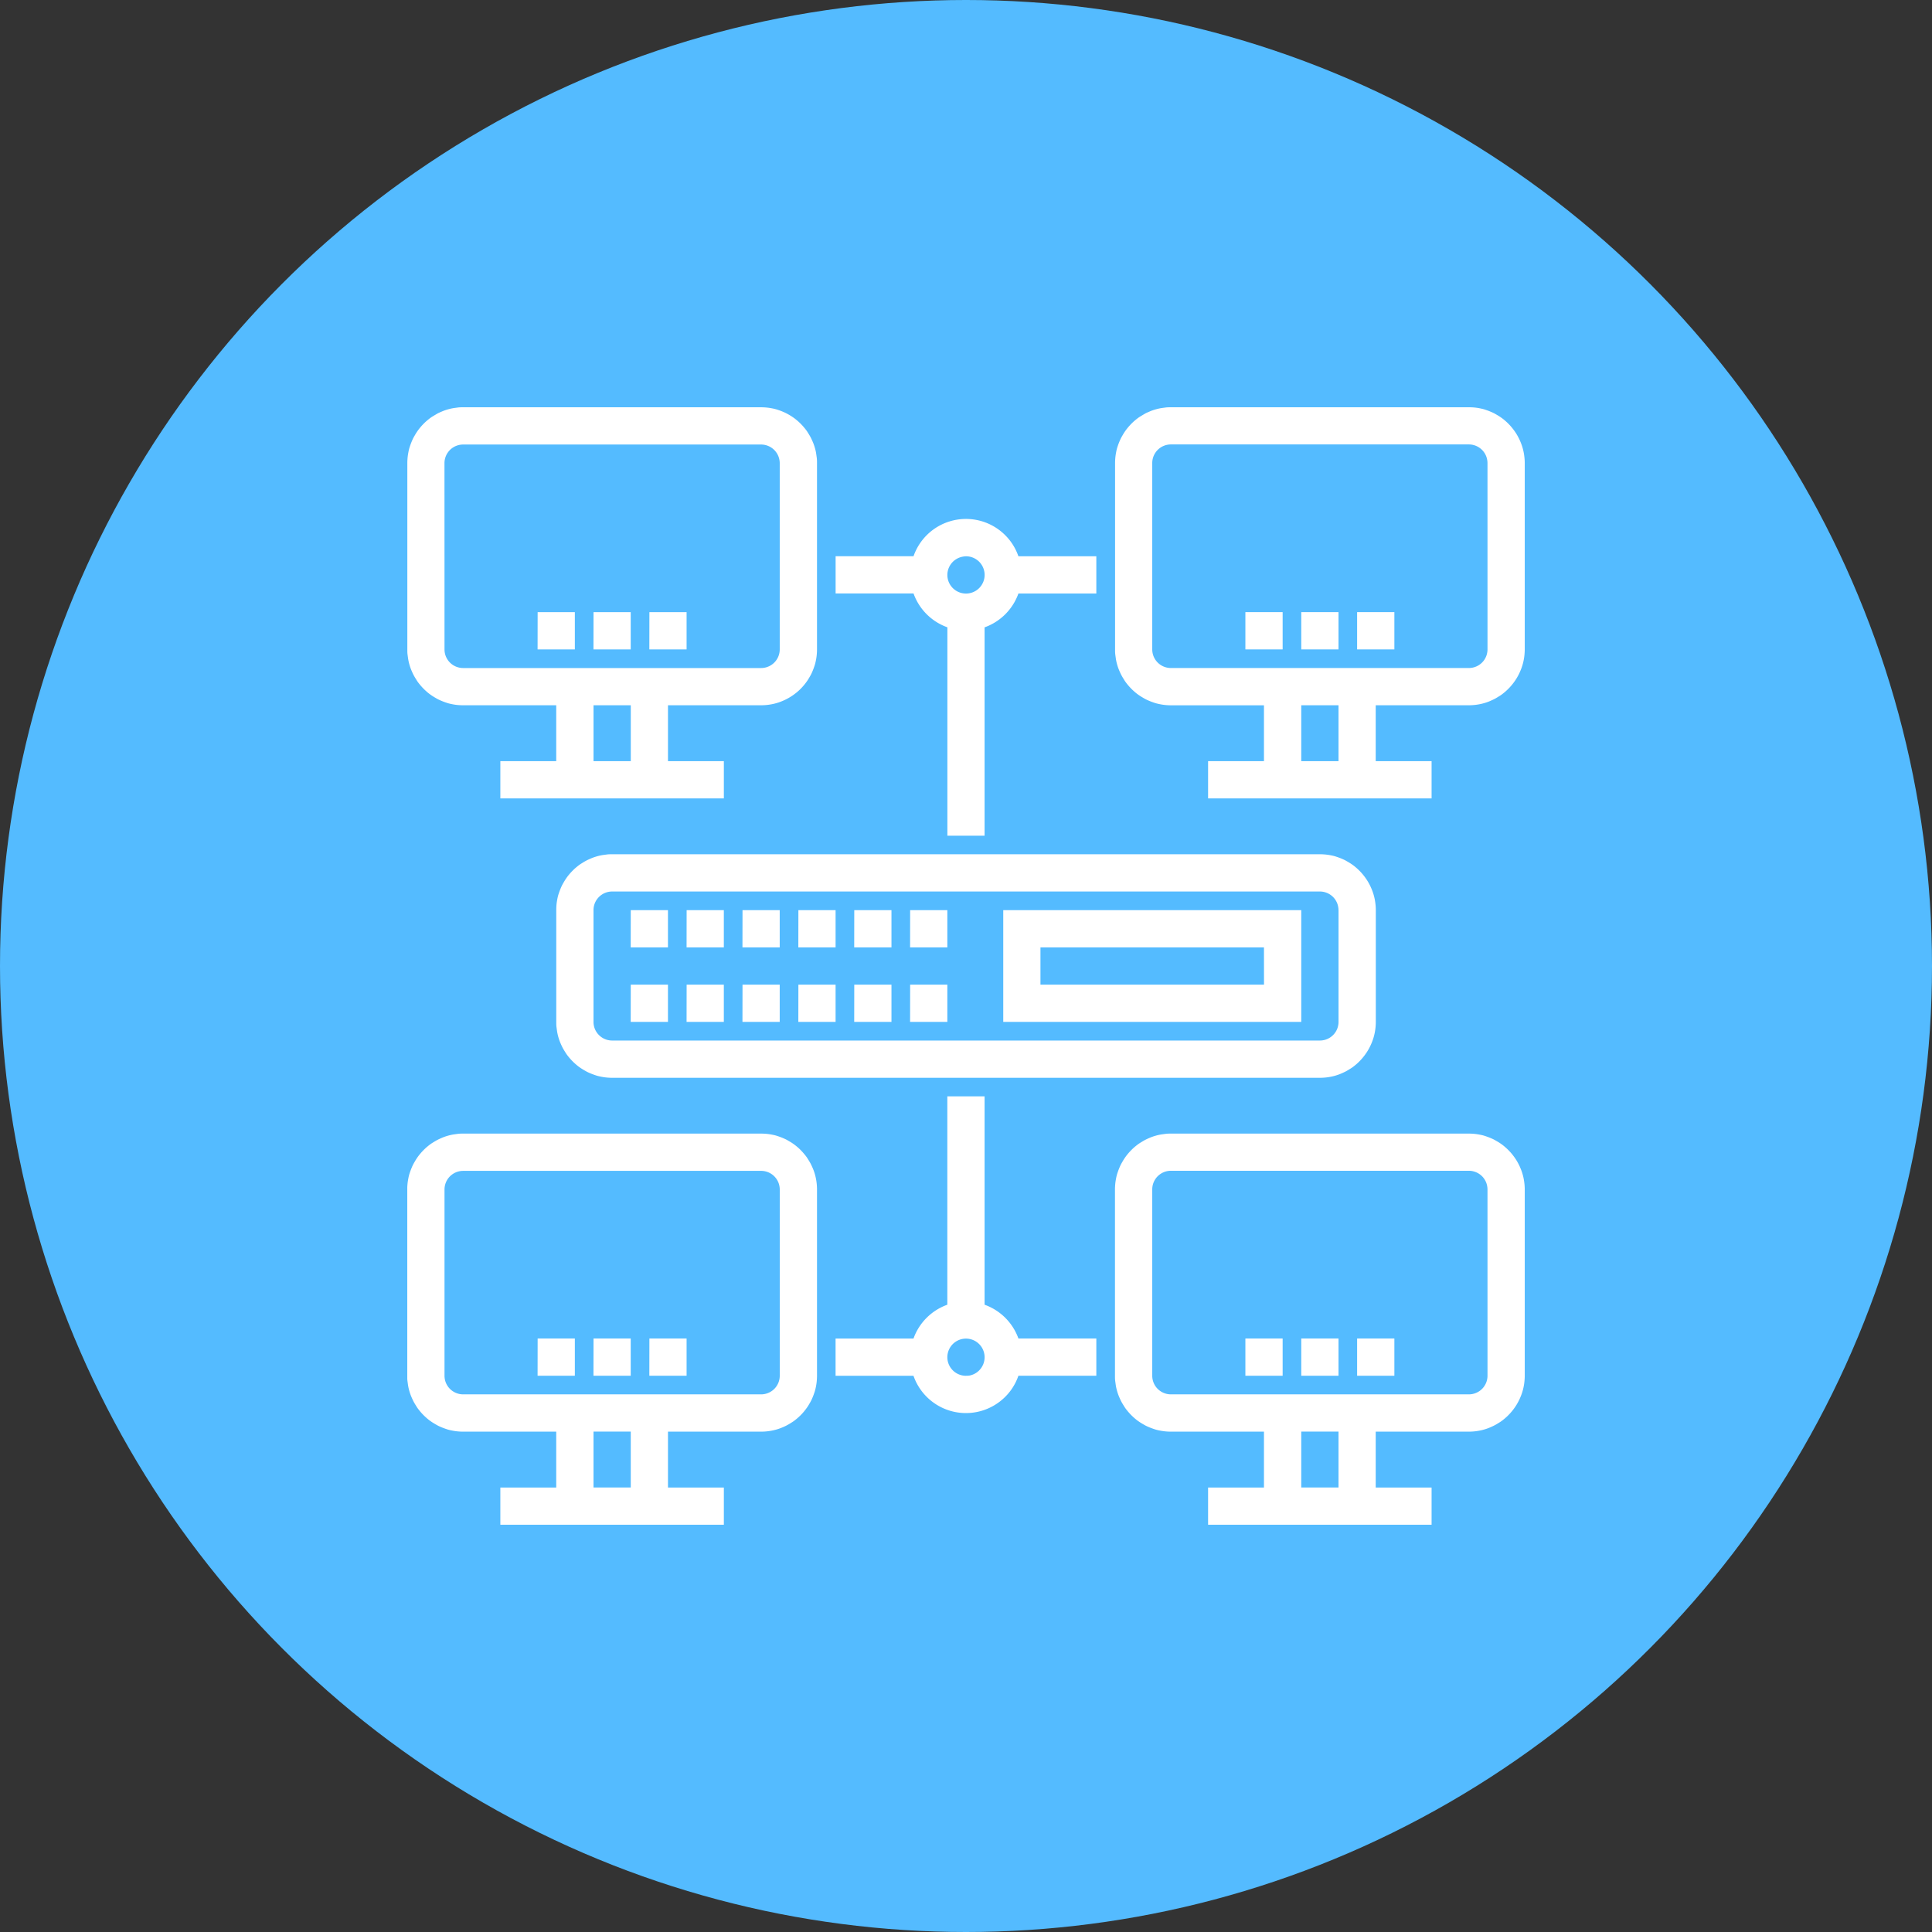 <svg xmlns="http://www.w3.org/2000/svg" xmlns:xlink="http://www.w3.org/1999/xlink" width="102" height="102" viewBox="0 0 102 102"><rect x="0" y="0" width="102" height="102" fill="#333333" stroke="none"/><defs><clipPath id="clip-path"><path id="Path_563" data-name="Path 563" d="M449.336,0h21.68V20.685h-21.68Zm0,0" transform="translate(-449.336)" fill="#fff"></path></clipPath><clipPath id="clip-path-2"><path id="Path_565" data-name="Path 565" d="M962,0h21.657V20.685H962Zm0,0" transform="translate(-962)" fill="#fff"></path></clipPath><clipPath id="clip-path-3"><path id="Path_573" data-name="Path 573" d="M449.336,526h21.68v20.685h-21.68Zm0,0" transform="translate(-449.336 -526)" fill="#fff"></path></clipPath><clipPath id="clip-path-4"><path id="Path_575" data-name="Path 575" d="M962,526h21.657v20.685H962Zm0,0" transform="translate(-962 -526)" fill="#fff"></path></clipPath></defs><g id="icon-experienced-support-teams" transform="translate(-459 -1328)"><circle id="Ellipse_58" data-name="Ellipse 58" cx="51" cy="51" r="51" transform="translate(459 1328)" fill="#54bbff"></circle><g id="remote-network" transform="translate(31.166 1349.502)"><g id="Group_196" data-name="Group 196" transform="translate(449.336)" clip-path="url(#clip-path)"><path id="Path_562" data-name="Path 562" d="M452.286,15.732H457.2v2.95h-2.95v1.967h11.8V18.682H463.1v-2.95h4.916q.145,0,.289-.014t.286-.042q.142-.028.281-.07t.273-.1q.134-.055.261-.124t.248-.149q.12-.081.232-.172t.215-.195a2.89,2.89,0,0,0,.194-.215q.092-.112.173-.232c.053-.08.1-.163.149-.248s.087-.172.124-.261.069-.18.1-.273.052-.186.071-.281.033-.19.042-.286.014-.192.014-.289V2.95c0-.1,0-.193-.014-.289s-.024-.192-.042-.287-.042-.188-.071-.281-.06-.183-.1-.273-.078-.176-.124-.261-.1-.168-.149-.248-.111-.158-.173-.232A2.893,2.893,0,0,0,470.1.864q-.1-.1-.215-.195T469.657.5q-.12-.08-.248-.149t-.261-.124q-.134-.055-.273-.1t-.281-.07q-.142-.028-.286-.042T468.018,0H452.286c-.1,0-.193,0-.289.014s-.192.024-.286.042-.188.042-.281.07-.183.061-.273.1S450.98.3,450.9.348s-.168.1-.248.149-.158.111-.233.172-.146.126-.214.195-.133.14-.195.215-.119.152-.172.232-.1.163-.149.248-.087.172-.124.261-.069.18-.1.273-.052.186-.07.281-.033.19-.042.287-.014.192-.014.289v9.833c0,.1,0,.193.014.289s.024.192.042.286.042.188.07.281.061.183.1.273.078.176.124.261.1.168.149.248.111.158.172.232.126.146.195.215.14.133.214.195.152.119.233.172.163.1.248.149.172.087.262.124.18.069.273.1.186.051.281.07.19.033.286.042S452.189,15.732,452.286,15.732Zm8.85,2.95h-1.967v-2.95h1.967ZM451.3,2.95a.984.984,0,0,1,.166-.546,1,1,0,0,1,.122-.149,1.011,1.011,0,0,1,.149-.122.984.984,0,0,1,.17-.091,1,1,0,0,1,.185-.056.985.985,0,0,1,.192-.019h15.732a.986.986,0,0,1,.546.166,1.009,1.009,0,0,1,.149.122.994.994,0,0,1,.213.319.975.975,0,0,1,.056.185A.962.962,0,0,1,469,2.95v9.833a.962.962,0,0,1-.019.192.974.974,0,0,1-.056.185.994.994,0,0,1-.213.319,1.014,1.014,0,0,1-.149.122.982.982,0,0,1-.546.166H452.286a.984.984,0,0,1-.192-.019,1,1,0,0,1-.185-.056.985.985,0,0,1-.17-.091,1.015,1.015,0,0,1-.149-.122.984.984,0,0,1-.269-.5.985.985,0,0,1-.019-.192Zm0,0" transform="translate(-449.336 0)" fill="#fff"></path></g><g id="Group_197" data-name="Group 197" transform="translate(486.676)" clip-path="url(#clip-path-2)"><path id="Path_564" data-name="Path 564" d="M981.019,0H965.286c-.1,0-.193,0-.289.014s-.192.024-.286.042-.188.042-.281.07-.183.061-.273.1S963.98.3,963.9.348s-.168.1-.248.149-.158.111-.233.172-.146.126-.214.195-.133.14-.195.215-.119.152-.172.232-.1.163-.149.248-.087.172-.124.261-.069.18-.1.273-.052.186-.07.281-.033.19-.042.287-.014.192-.014.289v9.833c0,.1,0,.193.014.289s.024.192.042.286.042.188.07.281.061.183.1.273.078.176.124.261.1.168.149.248.111.158.172.232.126.146.195.215.14.133.214.195.152.119.233.172.163.1.248.149.172.087.262.124.18.069.273.1.186.051.281.07.19.033.286.042.193.014.289.014H970.2v2.95h-2.95v1.967h11.8V18.682H976.1v-2.95h4.916q.144,0,.288-.014c.1-.009.192-.024.287-.042s.188-.042.28-.07.184-.061.272-.1.177-.078.262-.124.168-.1.248-.149.157-.111.232-.172.146-.126.214-.195a2.859,2.859,0,0,0,.195-.215q.092-.112.173-.232a2.764,2.764,0,0,0,.149-.248,2.705,2.705,0,0,0,.124-.261,2.8,2.8,0,0,0,.1-.273,2.859,2.859,0,0,0,.071-.281c.019-.095.033-.19.042-.286s.015-.192.015-.289V2.95c0-.1-.005-.193-.015-.289s-.023-.192-.042-.287a2.857,2.857,0,0,0-.071-.281,2.791,2.791,0,0,0-.1-.273,2.707,2.707,0,0,0-.124-.261,2.761,2.761,0,0,0-.149-.248q-.081-.12-.173-.232A2.862,2.862,0,0,0,983.1.864c-.068-.068-.14-.133-.214-.195s-.152-.119-.232-.172-.163-.1-.248-.149-.173-.087-.262-.124-.18-.069-.272-.1-.186-.051-.28-.07-.19-.033-.287-.042S981.115,0,981.019,0Zm-6.883,18.682h-1.967v-2.95h1.967Zm7.866-5.9a.941.941,0,0,1-.02.192.964.964,0,0,1-.055.185,1.012,1.012,0,0,1-.091.17.967.967,0,0,1-.122.149,1.047,1.047,0,0,1-.149.122.983.983,0,0,1-.546.166H965.286a.983.983,0,0,1-.547-.166,1.012,1.012,0,0,1-.149-.122.982.982,0,0,1-.288-.7V2.95a.983.983,0,0,1,.288-.7,1.008,1.008,0,0,1,.149-.122.984.984,0,0,1,.17-.091.977.977,0,0,1,.377-.075h15.732a.989.989,0,0,1,.546.166,1.043,1.043,0,0,1,.149.122.965.965,0,0,1,.122.149,1.012,1.012,0,0,1,.091.17.965.965,0,0,1,.055.185.941.941,0,0,1,.02.192Zm0,0" transform="translate(-962.311 0)" fill="#fff"></path></g><path id="Path_566" data-name="Path 566" d="M584.336,148.5H586.3v1.967h-1.967Zm0,0" transform="translate(-125.167 -137.684)" fill="#fff"></path><path id="Path_567" data-name="Path 567" d="M624.836,148.5H626.8v1.967h-1.967Zm0,0" transform="translate(-162.717 -137.684)" fill="#fff"></path><path id="Path_568" data-name="Path 568" d="M543.836,148.5H545.8v1.967h-1.967Zm0,0" transform="translate(-87.617 -137.684)" fill="#fff"></path><path id="Path_569" data-name="Path 569" d="M1097.34,148.5h1.967v1.967h-1.967Zm0,0" transform="translate(-600.806 -137.684)" fill="#fff"></path><path id="Path_570" data-name="Path 570" d="M1137.84,148.5h1.967v1.967h-1.967Zm0,0" transform="translate(-638.357 -137.684)" fill="#fff"></path><path id="Path_571" data-name="Path 571" d="M1056.84,148.5h1.967v1.967h-1.967Zm0,0" transform="translate(-563.256 -137.684)" fill="#fff"></path><g id="Group_198" data-name="Group 198" transform="translate(449.336 38.311)" clip-path="url(#clip-path-3)"><path id="Path_572" data-name="Path 572" d="M468.018,526.5H452.286c-.1,0-.193,0-.289.014s-.192.024-.286.042-.188.042-.281.07-.183.061-.273.1-.176.078-.262.124-.168.1-.248.149-.158.111-.233.172-.146.126-.214.195-.133.14-.195.215-.119.152-.172.232-.1.163-.149.248-.087.172-.124.261-.069.18-.1.273-.052.186-.07.281-.033.19-.042.286-.014.192-.014.289v9.833c0,.1,0,.193.014.289s.024.192.042.286.042.188.07.281.061.183.1.273.078.176.124.261.1.168.149.248.111.158.172.232.126.146.195.215.14.133.214.195.152.119.233.172.163.1.248.149.172.087.262.124.18.069.273.1.186.052.281.07.19.033.286.042.192.014.289.014H457.2v2.95h-2.95v1.967h11.8v-1.967H463.1v-2.95h4.916q.145,0,.289-.014t.286-.042q.142-.028.281-.07t.273-.1q.134-.055.261-.124c.085-.045.168-.1.248-.149s.158-.111.232-.172.146-.126.215-.195.133-.14.194-.215.119-.152.173-.232.1-.163.149-.248.087-.172.124-.261.069-.18.1-.273.052-.186.071-.281.033-.19.042-.286.014-.192.014-.289V529.45q0-.145-.014-.289t-.042-.286c-.019-.095-.042-.188-.071-.281s-.06-.183-.1-.273-.078-.176-.124-.261-.1-.168-.149-.248-.111-.158-.173-.232-.126-.146-.194-.215-.14-.133-.215-.195-.152-.119-.232-.172-.163-.1-.248-.149-.172-.087-.261-.124-.18-.069-.273-.1-.186-.052-.281-.07-.19-.033-.286-.042S468.115,526.5,468.018,526.5Zm-6.883,18.682h-1.967v-2.95h1.967Zm7.866-5.9a.962.962,0,0,1-.019.192.974.974,0,0,1-.056.185.993.993,0,0,1-.213.319,1.013,1.013,0,0,1-.149.122.982.982,0,0,1-.546.166H452.286a.985.985,0,0,1-.192-.019,1,1,0,0,1-.185-.056.982.982,0,0,1-.17-.091,1.014,1.014,0,0,1-.149-.122.982.982,0,0,1-.288-.7V529.45a.981.981,0,0,1,.075-.376.98.98,0,0,1,.213-.319,1.014,1.014,0,0,1,.149-.122.986.986,0,0,1,.17-.091,1,1,0,0,1,.185-.056.985.985,0,0,1,.192-.019h15.732a.981.981,0,0,1,.817.437,1,1,0,0,1,.091.17.974.974,0,0,1,.056.185.963.963,0,0,1,.019.192Zm0,0" transform="translate(-449.336 -526.464)" fill="#fff"></path></g><g id="Group_199" data-name="Group 199" transform="translate(486.676 38.311)" clip-path="url(#clip-path-4)"><path id="Path_574" data-name="Path 574" d="M981.019,526.5H965.286c-.1,0-.193,0-.289.014s-.192.024-.286.042-.188.042-.281.07-.183.061-.273.1-.176.078-.262.124-.168.1-.248.149-.158.111-.233.172-.146.126-.214.195-.133.14-.195.215-.119.152-.172.232-.1.163-.149.248-.087.172-.124.261-.069.18-.1.273-.052.186-.07.281-.033.19-.042.286-.014.192-.014.289v9.833c0,.1,0,.193.014.289s.024.192.042.286.042.188.07.281.061.183.1.273.078.176.124.261.1.168.149.248.111.158.172.232.126.146.195.215.14.133.214.195.152.119.233.172.163.1.248.149.172.087.262.124.18.069.273.1.186.052.281.07.19.033.286.042.193.014.289.014H970.2v2.95h-2.95v1.967h11.8v-1.967H976.1v-2.95h4.916q.144,0,.288-.014c.1-.009.192-.024.287-.042s.188-.042.28-.07.184-.061.272-.1.177-.078.262-.124.168-.1.248-.149.157-.111.232-.172.146-.126.214-.195a2.865,2.865,0,0,0,.195-.215q.092-.112.173-.232a2.769,2.769,0,0,0,.149-.248,2.7,2.7,0,0,0,.124-.261,2.8,2.8,0,0,0,.1-.273,2.86,2.86,0,0,0,.071-.281c.019-.095.033-.19.042-.286s.015-.192.015-.289V529.45c0-.1-.005-.193-.015-.289s-.023-.192-.042-.286a2.863,2.863,0,0,0-.071-.281,2.8,2.8,0,0,0-.1-.273,2.716,2.716,0,0,0-.124-.261,2.768,2.768,0,0,0-.149-.248q-.081-.12-.173-.232a2.877,2.877,0,0,0-.195-.215c-.068-.068-.14-.133-.214-.195s-.152-.119-.232-.172-.163-.1-.248-.149-.173-.087-.262-.124-.18-.069-.272-.1-.186-.052-.28-.07-.19-.033-.287-.042S981.115,526.5,981.019,526.5Zm-6.883,18.682h-1.967v-2.95h1.967Zm7.866-5.9a.94.94,0,0,1-.02.192.965.965,0,0,1-.055.185,1.012,1.012,0,0,1-.091.17.963.963,0,0,1-.122.149,1.046,1.046,0,0,1-.149.122.983.983,0,0,1-.546.166H965.286a.983.983,0,0,1-.547-.166,1.011,1.011,0,0,1-.149-.122.982.982,0,0,1-.288-.7V529.45a.983.983,0,0,1,.288-.7,1.011,1.011,0,0,1,.149-.122.986.986,0,0,1,.17-.091.978.978,0,0,1,.377-.075h15.732a.989.989,0,0,1,.546.166,1.026,1.026,0,0,1,.149.122.966.966,0,0,1,.122.149,1.012,1.012,0,0,1,.091.17.964.964,0,0,1,.055.185.941.941,0,0,1,.02.192Zm0,0" transform="translate(-962.311 -526.464)" fill="#fff"></path></g><path id="Path_576" data-name="Path 576" d="M584.336,675H586.3v1.967h-1.967Zm0,0" transform="translate(-125.167 -625.836)" fill="#fff"></path><path id="Path_577" data-name="Path 577" d="M624.836,675H626.8v1.967h-1.967Zm0,0" transform="translate(-162.717 -625.836)" fill="#fff"></path><path id="Path_578" data-name="Path 578" d="M543.836,675H545.8v1.967h-1.967Zm0,0" transform="translate(-87.617 -625.836)" fill="#fff"></path><path id="Path_579" data-name="Path 579" d="M1097.34,675h1.967v1.967h-1.967Zm0,0" transform="translate(-600.806 -625.836)" fill="#fff"></path><path id="Path_580" data-name="Path 580" d="M1137.84,675h1.967v1.967h-1.967Zm0,0" transform="translate(-638.357 -625.836)" fill="#fff"></path><path id="Path_581" data-name="Path 581" d="M1056.84,675h1.967v1.967h-1.967Zm0,0" transform="translate(-563.256 -625.836)" fill="#fff"></path><path id="Path_582" data-name="Path 582" d="M767.7,510.5v-11h-1.967v11a2.95,2.95,0,0,0-1.786,1.786h-4.114v1.967h4.114a2.933,2.933,0,0,0,4.815,1.136,2.982,2.982,0,0,0,.3-.34,2.93,2.93,0,0,0,.424-.8H773.6v-1.967h-4.114A2.95,2.95,0,0,0,767.7,510.5Zm-.983,3.752a.98.98,0,0,1-.192-.019.983.983,0,0,1-.354-.147,1.018,1.018,0,0,1-.149-.122.983.983,0,0,1-.269-.5.984.984,0,0,1,.056-.568.984.984,0,0,1,.717-.588.982.982,0,0,1,1.009.418,1,1,0,0,1,.091.17.979.979,0,0,1,.056.185.972.972,0,0,1,0,.384.979.979,0,0,1-.056.185,1,1,0,0,1-.213.319,1.015,1.015,0,0,1-.149.122.988.988,0,0,1-.354.147A.98.98,0,0,1,766.719,514.249Zm0,0" transform="translate(-287.885 -463.119)" fill="#fff"></path><path id="Path_583" data-name="Path 583" d="M765.736,86.708v11H767.7v-11a2.95,2.95,0,0,0,1.786-1.786H773.6V82.956h-4.114a2.93,2.93,0,0,0-.424-.8,2.98,2.98,0,0,0-.3-.34,2.952,2.952,0,0,0-.735-.523,2.933,2.933,0,0,0-2.2-.17,2.931,2.931,0,0,0-1.878,1.829h-4.114v1.967h4.114a2.95,2.95,0,0,0,1.786,1.786Zm.983-3.752a.986.986,0,0,1,.546.166,1.012,1.012,0,0,1,.149.122,1,1,0,0,1,.213.319.978.978,0,0,1,.056.185.972.972,0,0,1,0,.384.978.978,0,0,1-.056.185,1,1,0,0,1-.213.319,1.013,1.013,0,0,1-.149.122.984.984,0,0,1-1.093,0,1.016,1.016,0,0,1-.149-.122.983.983,0,0,1-.269-.5.983.983,0,0,1,.147-.738,1,1,0,0,1,.122-.149,1.015,1.015,0,0,1,.149-.122.985.985,0,0,1,.17-.091,1,1,0,0,1,.185-.056A.984.984,0,0,1,766.719,82.956Zm0,0" transform="translate(-287.885 -75.089)" fill="#fff"></path><path id="Path_584" data-name="Path 584" d="M557.336,326.95v5.9c0,.1,0,.193.014.289s.024.192.042.286.042.188.07.281.061.183.1.273.078.176.124.261.1.168.149.248.111.158.172.232.126.146.195.215.14.133.214.195.152.119.233.172.163.1.248.149.172.087.262.124.18.069.273.1.186.051.281.07.19.033.286.042.192.014.289.014h37.365q.144,0,.288-.014c.1-.009.192-.024.287-.042s.188-.042.28-.07.184-.061.272-.1.177-.078.262-.124.167-.1.248-.149.157-.111.232-.172.146-.126.214-.195a2.845,2.845,0,0,0,.194-.215q.092-.112.173-.232a2.779,2.779,0,0,0,.149-.248,2.735,2.735,0,0,0,.124-.261,2.811,2.811,0,0,0,.1-.273,2.876,2.876,0,0,0,.071-.281q.028-.142.042-.286c.01-.1.015-.192.015-.289v-5.9c0-.1-.005-.193-.015-.289s-.023-.192-.042-.286a2.874,2.874,0,0,0-.071-.281,2.817,2.817,0,0,0-.1-.273,2.739,2.739,0,0,0-.124-.261,2.783,2.783,0,0,0-.149-.248q-.081-.12-.173-.232a2.844,2.844,0,0,0-.194-.215c-.068-.068-.14-.133-.214-.195s-.152-.119-.232-.172-.163-.1-.248-.149-.173-.087-.261-.124-.181-.069-.273-.1-.186-.052-.28-.07-.19-.033-.287-.042-.192-.014-.288-.014H560.286c-.1,0-.193,0-.289.014s-.192.024-.286.042-.188.042-.281.07-.183.061-.273.1-.176.078-.262.124-.168.1-.248.149-.158.111-.233.172-.146.126-.214.195-.133.14-.195.215-.119.152-.172.232-.1.163-.149.248-.087.172-.124.261-.069.18-.1.273-.052.186-.07.281-.033.19-.042.286S557.336,326.853,557.336,326.95Zm41.3,0v5.9a.937.937,0,0,1-.02.192.954.954,0,0,1-.055.185,1,1,0,0,1-.091.17.959.959,0,0,1-.122.149,1.047,1.047,0,0,1-.149.122.983.983,0,0,1-.546.166H560.286a.985.985,0,0,1-.192-.019,1,1,0,0,1-.185-.056.986.986,0,0,1-.17-.091,1.015,1.015,0,0,1-.149-.122.981.981,0,0,1-.288-.7v-5.9a.99.99,0,0,1,.019-.192.984.984,0,0,1,.269-.5,1.016,1.016,0,0,1,.149-.122.982.982,0,0,1,.17-.091,1,1,0,0,1,.185-.056.985.985,0,0,1,.192-.019h37.365a.99.99,0,0,1,.546.166,1.049,1.049,0,0,1,.149.122.96.96,0,0,1,.122.149,1,1,0,0,1,.091.17.956.956,0,0,1,.055.185A.937.937,0,0,1,598.634,326.95Zm0,0" transform="translate(-100.134 -300.401)" fill="#fff"></path><path id="Path_585" data-name="Path 585" d="M897.069,364.5H881.336v5.9h15.733Zm-1.967,3.933H883.3v-1.967h11.8Zm0,0" transform="translate(-400.535 -337.951)" fill="#fff"></path><path id="Path_586" data-name="Path 586" d="M611.336,418.5H613.3v1.967h-1.967Zm0,0" transform="translate(-150.201 -388.018)" fill="#fff"></path><path id="Path_587" data-name="Path 587" d="M651.836,418.5H653.8v1.967h-1.967Zm0,0" transform="translate(-187.751 -388.018)" fill="#fff"></path><path id="Path_588" data-name="Path 588" d="M692.336,418.5H694.3v1.967h-1.967Zm0,0" transform="translate(-225.301 -388.018)" fill="#fff"></path><path id="Path_589" data-name="Path 589" d="M732.836,418.5H734.8v1.967h-1.967Zm0,0" transform="translate(-262.851 -388.018)" fill="#fff"></path><path id="Path_590" data-name="Path 590" d="M611.336,364.5H613.3v1.967h-1.967Zm0,0" transform="translate(-150.201 -337.951)" fill="#fff"></path><path id="Path_591" data-name="Path 591" d="M651.836,364.5H653.8v1.967h-1.967Zm0,0" transform="translate(-187.751 -337.951)" fill="#fff"></path><path id="Path_592" data-name="Path 592" d="M692.336,364.5H694.3v1.967h-1.967Zm0,0" transform="translate(-225.301 -337.951)" fill="#fff"></path><path id="Path_593" data-name="Path 593" d="M732.836,364.5H734.8v1.967h-1.967Zm0,0" transform="translate(-262.851 -337.951)" fill="#fff"></path><path id="Path_594" data-name="Path 594" d="M773.336,418.5H775.3v1.967h-1.967Zm0,0" transform="translate(-300.401 -388.018)" fill="#fff"></path><path id="Path_595" data-name="Path 595" d="M773.336,364.5H775.3v1.967h-1.967Zm0,0" transform="translate(-300.401 -337.951)" fill="#fff"></path><path id="Path_596" data-name="Path 596" d="M813.836,418.5H815.8v1.967h-1.967Zm0,0" transform="translate(-337.951 -388.018)" fill="#fff"></path><path id="Path_597" data-name="Path 597" d="M813.836,364.5H815.8v1.967h-1.967Zm0,0" transform="translate(-337.951 -337.951)" fill="#fff"></path></g></g></svg>